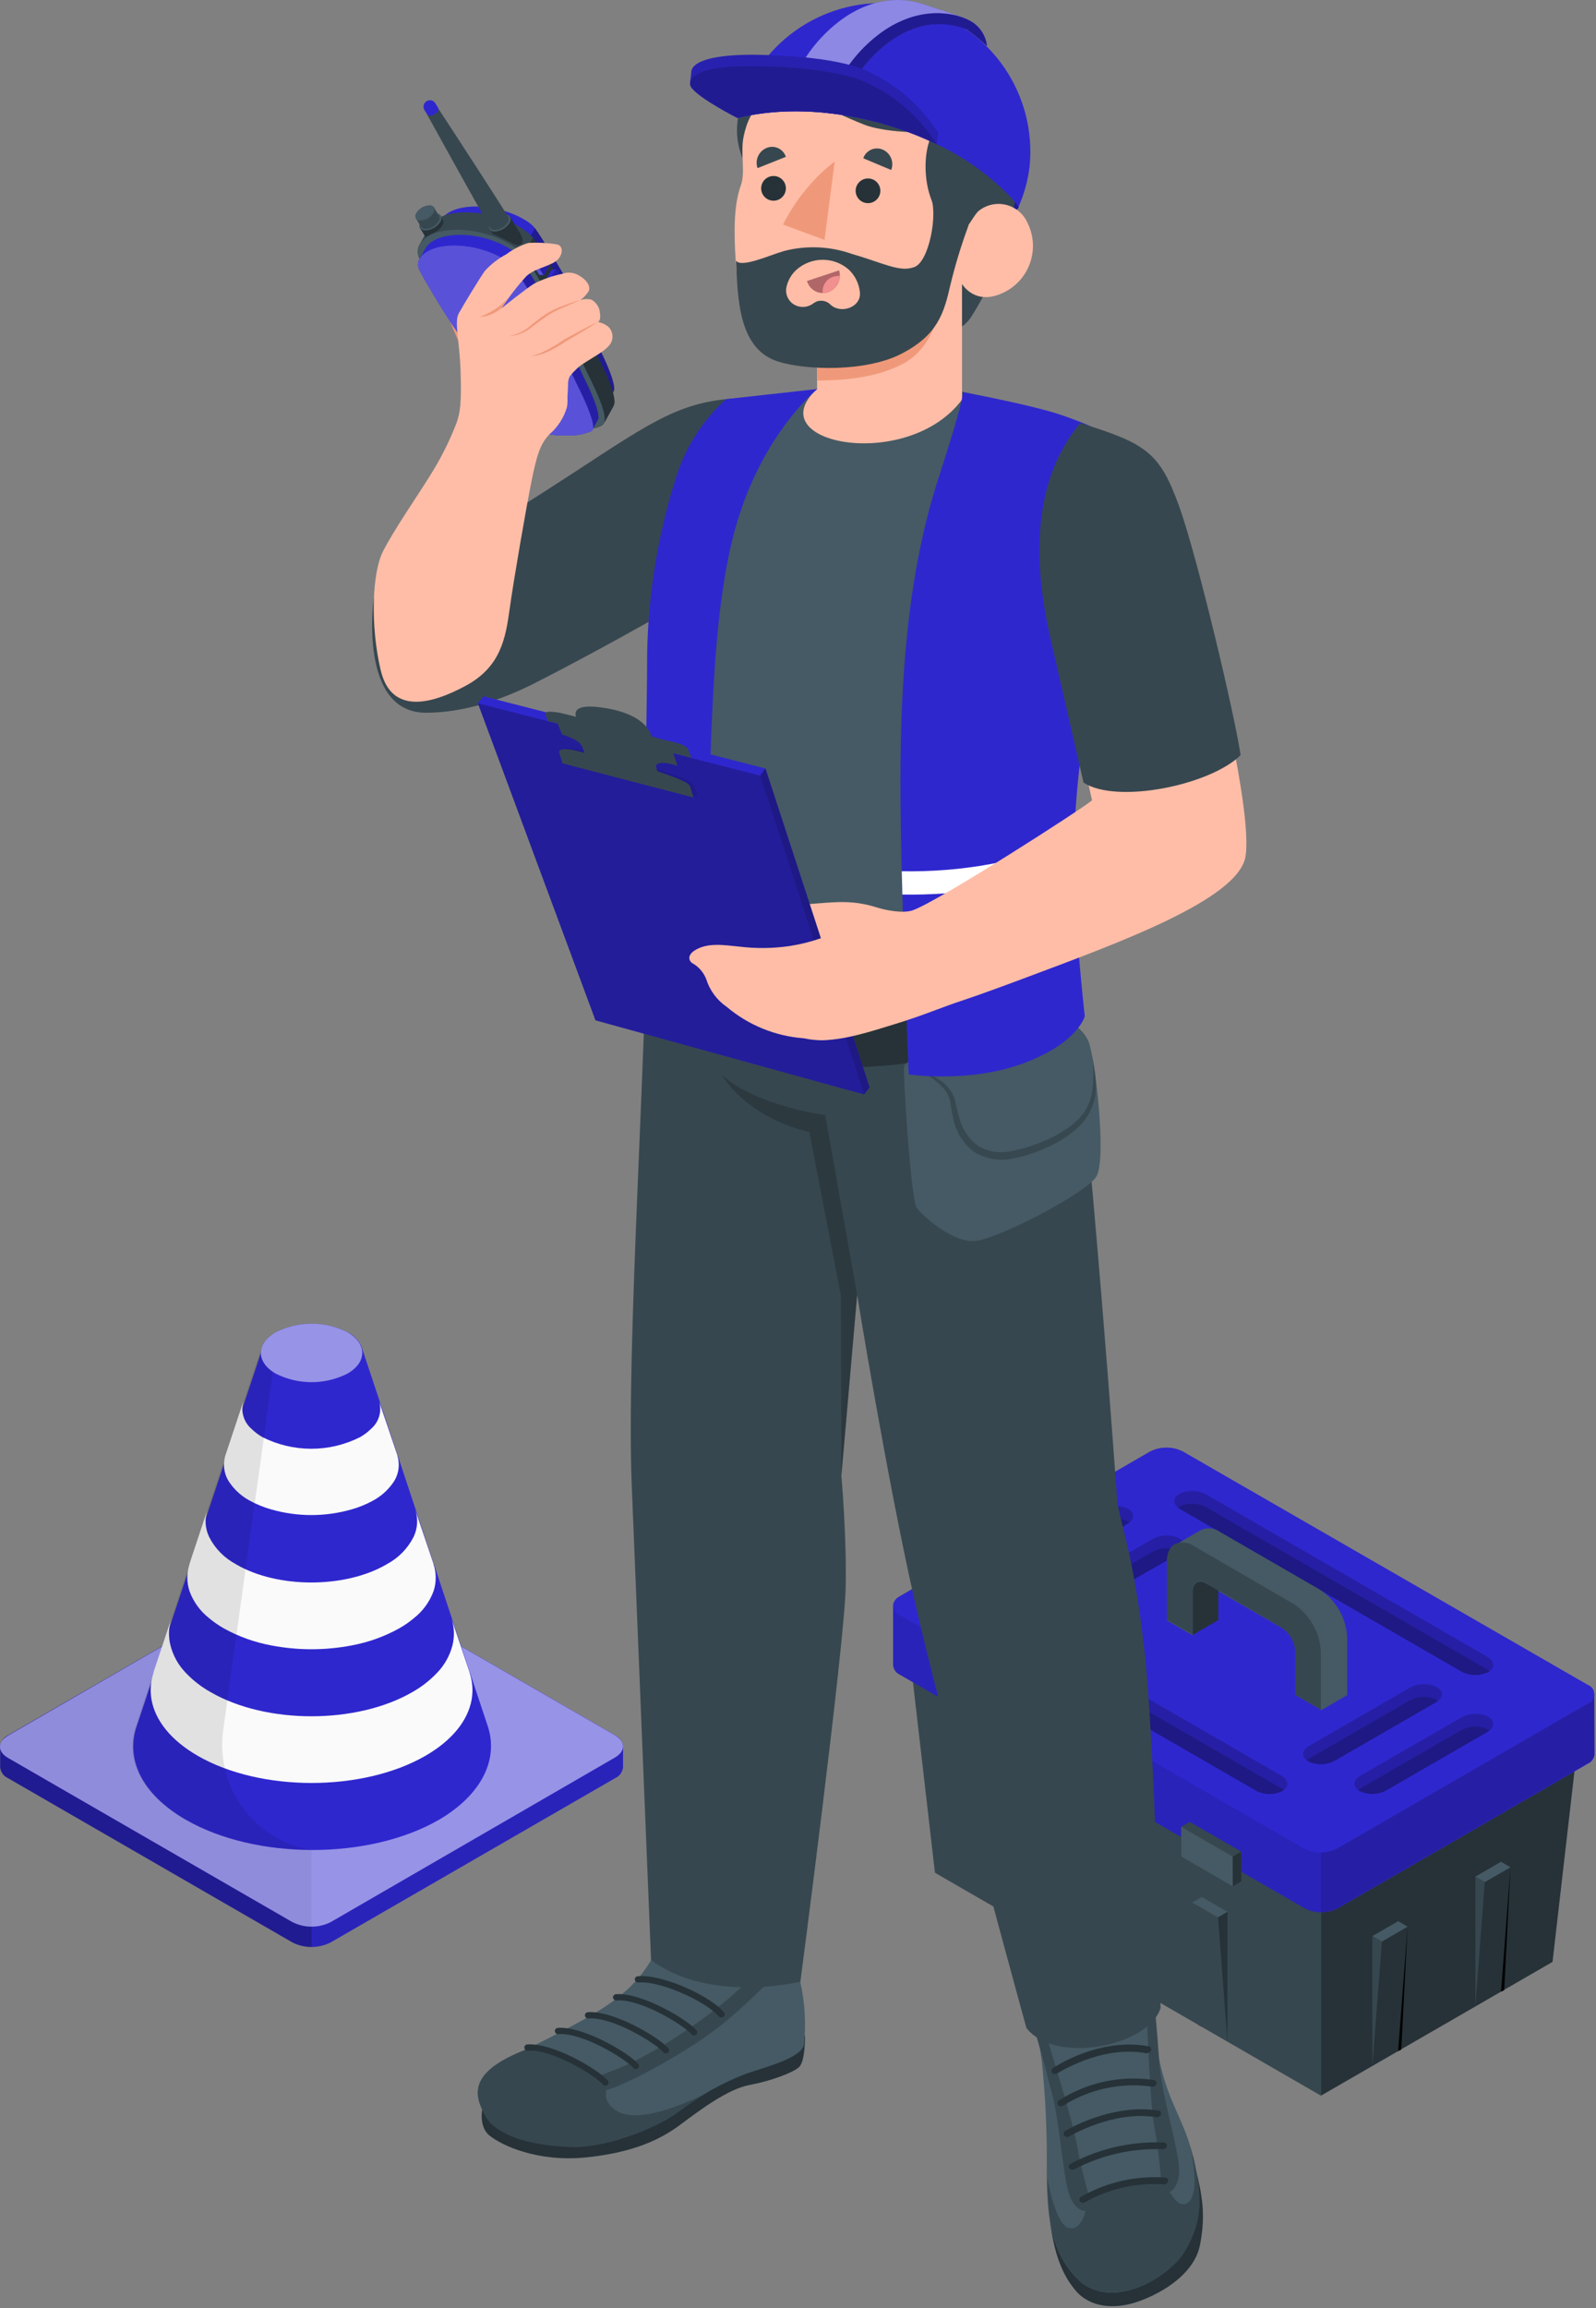 <svg width="193" height="279" viewBox="0 0 193 279" fill="none" xmlns="http://www.w3.org/2000/svg">
<rect x="0" y="0" width="193" height="279" fill="#808080" stroke="none"/>
<path d="M159.737 253.334V228.186L190.846 210.224L187.743 237.163L159.737 253.334Z" fill="#263238"/>
<path d="M159.737 253.334L113.061 226.386L109.949 199.446L159.737 228.186V253.334Z" fill="#37474F"/>
<path d="M192.787 204.831C192.765 204.583 192.677 204.347 192.533 204.145C192.388 203.944 192.192 203.785 191.965 203.685L143.051 175.479C142.435 175.164 141.754 175 141.062 175C140.371 175 139.69 175.164 139.074 175.479L108.83 192.96C108.603 193.062 108.406 193.223 108.26 193.426C108.114 193.628 108.024 193.866 108 194.114C108 194.525 108 200.888 108 201.299C108.023 201.548 108.112 201.787 108.258 201.989C108.404 202.192 108.601 202.352 108.83 202.453L157.779 230.695C158.395 231.009 159.077 231.173 159.768 231.173C160.459 231.173 161.141 231.009 161.756 230.695L192.009 213.213C192.235 213.113 192.431 212.954 192.575 212.752C192.72 212.551 192.808 212.315 192.83 212.068L192.787 204.831Z" fill="#2F27CE"/>
<path opacity="0.2" d="M191.974 203.685L159.737 185.094V231.141C160.429 231.152 161.112 230.986 161.721 230.66L191.974 213.178C192.2 213.078 192.396 212.919 192.54 212.717C192.685 212.516 192.773 212.28 192.795 212.033V204.839C192.775 204.591 192.688 204.352 192.544 204.149C192.399 203.946 192.202 203.786 191.974 203.685Z" fill="black"/>
<path opacity="0.1" d="M159.737 185.094L143.051 175.479C142.435 175.164 141.754 175 141.062 175C140.371 175 139.69 175.164 139.074 175.479L108.83 192.96C108.603 193.062 108.406 193.223 108.26 193.426C108.114 193.628 108.024 193.866 108 194.114C108 194.525 108 200.888 108 201.299C108.023 201.548 108.112 201.787 108.258 201.989C108.404 202.192 108.601 202.352 108.83 202.453L157.779 230.695C158.392 231.021 159.078 231.187 159.772 231.176L159.737 185.094Z" fill="black"/>
<path d="M161.722 223.44L191.974 205.958C192.213 205.876 192.421 205.721 192.569 205.515C192.716 205.309 192.795 205.062 192.795 204.809C192.795 204.555 192.716 204.308 192.569 204.102C192.421 203.896 192.213 203.741 191.974 203.659L143.051 175.479C142.435 175.164 141.754 175 141.062 175C140.371 175 139.69 175.164 139.074 175.479L108.83 192.96C107.729 193.598 107.729 194.63 108.83 195.259L157.779 223.501C158.395 223.8 159.073 223.951 159.758 223.94C160.443 223.93 161.115 223.758 161.722 223.44Z" fill="#2F27CE"/>
<path opacity="0.2" d="M117.728 194.953C116.854 195.443 116.915 196.273 117.833 196.806L151.853 216.447C152.346 216.711 152.895 216.854 153.454 216.864C154.013 216.875 154.567 216.753 155.069 216.508C155.944 216.01 155.882 215.18 154.965 214.655L120.945 195.006C120.45 194.746 119.902 194.605 119.343 194.596C118.784 194.587 118.231 194.709 117.728 194.953Z" fill="black"/>
<path opacity="0.2" d="M151.853 216.447C152.346 216.711 152.895 216.854 153.454 216.864C154.013 216.875 154.567 216.753 155.07 216.508C155.129 216.473 155.184 216.432 155.236 216.386C155.152 216.316 155.061 216.254 154.965 216.202L120.945 196.562C120.452 196.298 119.903 196.155 119.344 196.145C118.785 196.134 118.231 196.256 117.729 196.5L117.562 196.614C117.646 196.687 117.737 196.752 117.833 196.806L151.853 216.447Z" fill="black"/>
<path opacity="0.2" d="M142.623 180.575C141.748 181.073 141.801 181.903 142.719 182.436L176.747 202.077C177.24 202.337 177.787 202.477 178.344 202.488C178.901 202.498 179.452 202.379 179.955 202.138C180.829 201.64 180.768 200.81 179.859 200.276L145.831 180.636C145.338 180.376 144.791 180.236 144.234 180.225C143.677 180.214 143.125 180.334 142.623 180.575Z" fill="black"/>
<path opacity="0.2" d="M176.747 202.077C177.24 202.337 177.787 202.477 178.344 202.488C178.901 202.498 179.452 202.379 179.955 202.138L180.121 202.016C180.039 201.945 179.951 201.881 179.859 201.824L145.83 182.183C145.338 181.923 144.791 181.783 144.234 181.772C143.677 181.762 143.125 181.881 142.623 182.122L142.448 182.244L142.719 182.436L176.747 202.077Z" fill="black"/>
<path opacity="0.2" d="M173.74 203.939C174.614 204.428 174.553 205.259 173.635 205.792L161.398 212.855C160.907 213.12 160.36 213.264 159.802 213.275C159.244 213.286 158.691 213.162 158.19 212.916C157.316 212.418 157.377 211.587 158.286 211.054L170.524 203.991C171.018 203.731 171.567 203.591 172.126 203.582C172.684 203.573 173.238 203.695 173.74 203.939Z" fill="black"/>
<path opacity="0.2" d="M161.39 212.855C160.899 213.12 160.351 213.264 159.793 213.275C159.235 213.286 158.682 213.162 158.182 212.916C158.12 212.88 158.062 212.839 158.007 212.793C158.094 212.727 158.184 212.666 158.278 212.61L170.515 205.539C171.01 205.278 171.558 205.138 172.117 205.129C172.676 205.12 173.229 205.242 173.732 205.486L173.898 205.6C173.814 205.673 173.723 205.737 173.627 205.792L161.39 212.855Z" fill="black"/>
<path opacity="0.2" d="M179.955 207.523C180.829 208.021 180.768 208.851 179.859 209.376L167.622 216.447C167.129 216.707 166.581 216.847 166.024 216.857C165.467 216.866 164.915 216.743 164.414 216.5C163.54 216.01 163.601 215.18 164.519 214.647L176.756 207.584C177.247 207.324 177.793 207.183 178.348 207.172C178.904 207.162 179.454 207.282 179.955 207.523Z" fill="black"/>
<path opacity="0.2" d="M167.604 216.447C167.111 216.707 166.564 216.848 166.006 216.857C165.449 216.866 164.897 216.743 164.396 216.5C164.338 216.466 164.282 216.428 164.23 216.386C164.314 216.313 164.404 216.249 164.501 216.194L176.738 209.131C177.231 208.872 177.778 208.731 178.335 208.72C178.892 208.71 179.444 208.829 179.946 209.07L180.121 209.192C180.034 209.258 179.944 209.32 179.85 209.376L167.604 216.447Z" fill="black"/>
<path opacity="0.2" d="M136.408 182.375C137.282 182.873 137.221 183.704 136.303 184.237L124.066 191.3C123.571 191.559 123.023 191.7 122.465 191.71C121.906 191.721 121.353 191.601 120.849 191.361C119.975 190.863 120.036 190.032 120.954 189.499L133.191 182.436C133.686 182.177 134.234 182.036 134.792 182.026C135.351 182.015 135.904 182.135 136.408 182.375Z" fill="black"/>
<path opacity="0.2" d="M124.057 191.3C123.563 191.559 123.014 191.7 122.456 191.71C121.898 191.721 121.344 191.601 120.84 191.361L120.674 191.238C120.758 191.165 120.849 191.101 120.945 191.046L133.183 183.983C133.677 183.724 134.225 183.583 134.784 183.573C135.342 183.562 135.895 183.682 136.399 183.922L136.565 184.045L136.294 184.237L124.057 191.3Z" fill="black"/>
<path opacity="0.2" d="M142.623 185.968C143.497 186.466 143.436 187.296 142.518 187.821L130.28 194.883C129.787 195.147 129.239 195.29 128.68 195.3C128.12 195.311 127.567 195.189 127.064 194.945C126.19 194.446 126.251 193.616 127.169 193.091L139.406 186.029C139.899 185.765 140.448 185.622 141.007 185.612C141.566 185.601 142.12 185.723 142.623 185.968Z" fill="black"/>
<path opacity="0.2" d="M130.272 194.883C129.779 195.147 129.23 195.29 128.671 195.301C128.112 195.311 127.558 195.189 127.055 194.945L126.889 194.831C126.973 194.758 127.064 194.693 127.16 194.639L139.397 187.576C139.891 187.312 140.439 187.17 140.998 187.159C141.557 187.148 142.111 187.27 142.614 187.515C142.673 187.551 142.729 187.592 142.78 187.637C142.696 187.707 142.605 187.769 142.509 187.821L130.272 194.883Z" fill="black"/>
<path d="M159.571 192.139L147.535 185.19C147.203 184.945 146.81 184.795 146.399 184.755C145.989 184.715 145.575 184.787 145.201 184.962L142.203 186.711C142.168 186.723 142.136 186.741 142.107 186.763C142.029 186.801 141.956 186.848 141.888 186.903C141.818 186.957 141.754 187.019 141.696 187.087C141.632 187.152 141.576 187.226 141.53 187.305C141.478 187.384 141.434 187.462 141.381 187.559L141.277 187.829C141.237 187.943 141.208 188.06 141.189 188.179C141.162 188.282 141.144 188.387 141.137 188.494C141.137 188.625 141.137 188.765 141.137 188.905V195.897L144.248 197.698V192.453C144.248 191.396 144.991 190.967 145.909 191.492L147.36 192.366L155.035 196.798C155.518 197.113 155.919 197.538 156.208 198.038C156.496 198.537 156.663 199.097 156.695 199.673V204.918L159.799 206.719L162.91 204.918V197.969C162.86 196.801 162.531 195.662 161.95 194.648C161.369 193.634 160.553 192.773 159.571 192.139Z" fill="#455A64"/>
<path d="M147.334 192.252V195.836L144.231 197.637V192.392C144.231 191.335 144.974 190.906 145.892 191.431L147.334 192.252Z" fill="#263238"/>
<path d="M159.728 199.673V206.666L156.625 204.865V199.621C156.593 199.045 156.426 198.485 156.138 197.985C155.849 197.485 155.448 197.061 154.965 196.745L147.334 192.261L145.883 191.387C144.965 190.863 144.222 191.291 144.222 192.348V197.593L141.11 195.801V188.808C141.11 188.669 141.11 188.529 141.11 188.398C141.118 188.291 141.135 188.186 141.163 188.083C141.182 187.964 141.211 187.847 141.25 187.733L141.355 187.462C141.408 187.366 141.451 187.288 141.504 187.209C141.55 187.129 141.606 187.056 141.67 186.99C141.727 186.923 141.792 186.861 141.862 186.807C141.929 186.752 142.003 186.705 142.081 186.667C142.11 186.644 142.142 186.627 142.177 186.614C142.542 186.477 142.936 186.431 143.323 186.481C143.71 186.531 144.079 186.676 144.397 186.903L156.433 193.896C157.398 194.532 158.199 195.387 158.772 196.39C159.344 197.394 159.672 198.519 159.728 199.673Z" fill="#37474F"/>
<path d="M144.179 229.978L145.332 229.314L148.436 231.114L147.29 231.779L144.179 229.978Z" fill="#455A64"/>
<path d="M147.291 231.779L148.436 246.813V231.114L147.291 231.779Z" fill="#263238"/>
<path d="M144.179 229.978L145.324 245.021L144.948 244.838L144.179 229.978Z" fill="#37474F"/>
<path d="M170.218 232.906L169.073 232.242L165.961 234.043L167.106 234.707L170.218 232.906Z" fill="#455A64"/>
<path d="M170.218 232.906L169.073 247.949L169.449 247.766L170.218 232.906Z" fill="black"/>
<path d="M182.665 225.721L181.511 225.057L178.408 226.858L179.553 227.522L182.665 225.721Z" fill="#455A64"/>
<path d="M165.961 249.741L167.106 234.707L165.961 234.043V249.741Z" fill="#37474F"/>
<path d="M178.408 226.858V242.556L179.553 227.522L178.408 226.858Z" fill="#37474F"/>
<path d="M182.665 225.721L181.52 240.764L181.895 240.581L182.665 225.721Z" fill="black"/>
<path d="M122.396 217.409L123.55 216.744L126.662 218.536L125.508 219.201L122.396 217.409Z" fill="#455A64"/>
<path d="M125.508 219.201L126.662 234.235V218.536L125.508 219.201Z" fill="#263238"/>
<path d="M122.396 217.409L123.55 232.443L123.166 232.268L122.396 217.409Z" fill="#37474F"/>
<path d="M150.114 227.426L150.105 223.833L143.881 220.241L142.841 220.835L142.859 224.428L149.074 228.029L150.114 227.426Z" fill="#37474F"/>
<path d="M142.841 220.835L142.85 224.428L149.074 228.029L149.065 224.428L142.841 220.835Z" fill="#455A64"/>
<path d="M149.065 224.428L150.105 223.833L150.114 227.426L149.074 228.029L149.065 224.428Z" fill="#263238"/>
<path d="M128.165 214.769L128.156 211.176L121.933 207.584L120.893 208.178L120.901 211.771L127.125 215.363L128.165 214.769Z" fill="#37474F"/>
<path d="M120.893 208.178L120.901 211.771L127.125 215.363L127.116 211.771L120.893 208.178Z" fill="#455A64"/>
<path d="M127.116 211.771L128.156 211.176L128.165 214.769L127.125 215.363L127.116 211.771Z" fill="#263238"/>
<path d="M74.389 209.773L39.985 189.905C39.268 189.543 38.477 189.354 37.673 189.354C36.87 189.354 36.078 189.543 35.361 189.905L0.966 209.773C0.704 209.892 0.479 210.079 0.313 210.314C0.148 210.549 0.047 210.824 0.022 211.11V213.619C0.046 213.905 0.146 214.179 0.312 214.412C0.478 214.646 0.704 214.831 0.966 214.947L35.361 234.807C36.078 235.169 36.87 235.357 37.673 235.357C38.477 235.357 39.268 235.169 39.985 234.807L74.389 214.947C74.653 214.831 74.88 214.647 75.047 214.413C75.215 214.18 75.317 213.905 75.342 213.619V211.11C75.316 210.823 75.213 210.548 75.046 210.313C74.879 210.078 74.652 209.892 74.389 209.773Z" fill="#2F27CE"/>
<path opacity="0.1" d="M75.342 211.11V213.619C75.317 213.905 75.215 214.18 75.047 214.413C74.88 214.647 74.653 214.831 74.389 214.947L39.985 234.807C39.275 235.183 38.481 235.373 37.678 235.357V189.354C38.481 189.339 39.275 189.528 39.985 189.905L74.389 209.773C74.652 209.892 74.879 210.078 75.046 210.313C75.213 210.548 75.316 210.823 75.342 211.11Z" fill="black"/>
<path opacity="0.3" d="M37.678 189.354V235.357C36.871 235.373 36.075 235.183 35.361 234.807L0.966 214.947C0.704 214.831 0.478 214.646 0.312 214.412C0.146 214.179 0.046 213.905 0.022 213.619V211.11C0.047 210.824 0.148 210.549 0.313 210.314C0.479 210.079 0.704 209.892 0.966 209.773L35.361 189.905C36.075 189.528 36.871 189.339 37.678 189.354Z" fill="black"/>
<path d="M35.361 232.351L0.957 212.491C-0.319 211.748 -0.319 210.56 0.957 209.817L35.361 189.914C36.077 189.552 36.867 189.363 37.669 189.363C38.471 189.363 39.261 189.552 39.977 189.914L74.381 209.773C75.657 210.516 75.657 211.705 74.381 212.448L39.994 232.351C39.276 232.714 38.482 232.903 37.678 232.903C36.873 232.903 36.079 232.714 35.361 232.351Z" fill="#2F27CE"/>
<path opacity="0.5" d="M35.361 232.351L0.957 212.491C-0.319 211.748 -0.319 210.56 0.957 209.817L35.361 189.914C36.077 189.552 36.867 189.363 37.669 189.363C38.471 189.363 39.261 189.552 39.977 189.914L74.381 209.773C75.657 210.516 75.657 211.705 74.381 212.448L39.994 232.351C39.276 232.714 38.482 232.903 37.678 232.903C36.873 232.903 36.079 232.714 35.361 232.351Z" fill="white"/>
<path opacity="0.05" d="M37.678 189.363C36.874 189.347 36.08 189.536 35.37 189.913L0.966 209.773C-0.31 210.516 -0.31 211.705 0.966 212.448L35.361 232.351C36.071 232.728 36.865 232.917 37.669 232.901L37.678 189.363Z" fill="black"/>
<path d="M58.962 208.602L43.744 162.878V162.834C43.417 162.074 42.832 161.455 42.092 161.086C40.748 160.407 39.263 160.053 37.757 160.053C36.25 160.053 34.765 160.407 33.421 161.086C32.681 161.455 32.096 162.074 31.769 162.834V162.878L16.551 208.602C15.144 212.579 17.11 216.879 22.451 219.965C30.921 224.86 44.644 224.86 53.114 219.965C58.35 216.879 60.317 212.579 58.962 208.602Z" fill="#2F27CE"/>
<path d="M48.062 175.998V175.946L45.85 169.416C46.022 169.996 46.024 170.612 45.856 171.193C45.689 171.773 45.36 172.294 44.906 172.694C44.502 173.095 44.046 173.442 43.552 173.725C41.719 174.65 39.695 175.132 37.643 175.132C35.59 175.132 33.566 174.65 31.734 173.725C31.239 173.442 30.784 173.095 30.379 172.694C29.926 172.292 29.597 171.77 29.43 171.188C29.262 170.606 29.264 169.988 29.435 169.407L27.267 175.928C27.092 176.473 27.044 177.052 27.127 177.619C27.211 178.185 27.423 178.725 27.748 179.197C28.371 180.112 29.204 180.865 30.178 181.391C31.008 181.849 31.888 182.21 32.8 182.466C35.971 183.375 39.332 183.375 42.503 182.466C43.415 182.21 44.295 181.849 45.125 181.391C46.1 180.864 46.936 180.111 47.564 179.197C47.881 178.735 48.091 178.208 48.177 177.654C48.263 177.101 48.224 176.534 48.062 175.998Z" fill="#FAFAFA"/>
<path d="M56.785 202.194V202.151L54.591 195.639C54.941 196.695 54.984 197.829 54.714 198.908C54.391 200.142 53.759 201.273 52.878 202.194C51.994 203.129 50.974 203.924 49.854 204.555C43.114 208.444 32.206 208.444 25.475 204.555C24.35 203.927 23.327 203.131 22.442 202.194C21.56 201.275 20.931 200.143 20.615 198.908C20.342 197.832 20.381 196.701 20.729 195.648L18.57 202.142V202.203C18.215 203.255 18.131 204.379 18.325 205.472C18.771 207.955 20.633 210.358 23.919 212.255C31.515 216.626 43.84 216.626 51.436 212.255C54.722 210.358 56.584 207.955 57.03 205.472C57.224 204.376 57.14 203.249 56.785 202.194Z" fill="#FAFAFA"/>
<path d="M52.424 189.092V189.048L50.221 182.527C50.578 183.603 50.502 184.775 50.011 185.797C49.302 187.195 48.179 188.339 46.794 189.074L46.698 189.136C41.699 192.02 33.587 192.02 28.605 189.136L28.509 189.074C27.124 188.339 26.001 187.195 25.292 185.797C24.801 184.775 24.726 183.603 25.082 182.527L22.923 189.031V189.074C22.56 190.14 22.56 191.296 22.923 192.361C23.396 193.648 24.22 194.778 25.301 195.621C25.847 196.076 26.432 196.483 27.049 196.836C28.847 197.834 30.795 198.534 32.818 198.908C36.023 199.52 39.315 199.52 42.52 198.908C44.543 198.534 46.491 197.834 48.289 196.836C48.907 196.485 49.493 196.078 50.037 195.621C51.121 194.778 51.947 193.649 52.424 192.361C52.778 191.3 52.778 190.153 52.424 189.092Z" fill="#FAFAFA"/>
<path opacity="0.1" d="M37.678 160.002C36.156 159.969 34.651 160.327 33.307 161.042C32.567 161.411 31.982 162.031 31.655 162.791V162.834L16.437 208.558C15.03 212.535 16.997 216.835 22.337 219.921C26.577 222.368 32.118 223.592 37.669 223.592H37.538C34.233 223.019 31.282 221.178 29.314 218.461C27.347 215.744 26.518 212.366 27.005 209.047L33.333 163.525L37.678 160.002Z" fill="black"/>
<path d="M33.342 166.051C30.947 164.67 30.947 162.423 33.342 161.042C34.687 160.363 36.172 160.009 37.678 160.009C39.184 160.009 40.669 160.363 42.013 161.042C44.408 162.423 44.408 164.67 42.013 166.051C40.669 166.73 39.184 167.084 37.678 167.084C36.172 167.084 34.687 166.73 33.342 166.051Z" fill="#2F27CE"/>
<path opacity="0.5" d="M33.342 166.051C30.947 164.67 30.947 162.423 33.342 161.042C34.687 160.363 36.172 160.009 37.678 160.009C39.184 160.009 40.669 160.363 42.013 161.042C44.408 162.423 44.408 164.67 42.013 166.051C40.669 166.73 39.184 167.084 37.678 167.084C36.172 167.084 34.687 166.73 33.342 166.051Z" fill="white"/>
<path d="M95.217 234.055L96.641 220.892L81.397 221.888C81.397 221.888 81.633 229.029 81.843 233.076C81.974 235.463 78.714 239.903 78.714 239.903C78.714 239.903 85.873 243.697 89.71 242.368C93.547 241.039 95.575 236.328 95.523 235.297C95.47 234.265 95.217 234.055 95.217 234.055Z" fill="#FFBDA7"/>
<path d="M58.505 254.623C58.26 254.623 57.858 257.061 59.152 258.119C60.638 259.352 65.034 261.397 70.891 260.794C76.747 260.191 79.946 258.574 82.315 256.808C84.684 255.042 88.005 252.534 90.663 252.035C93.127 251.581 95.811 250.593 96.606 249.903C97.402 249.212 97.349 246.083 97.349 246.083L58.505 254.623Z" fill="#263238"/>
<path d="M95.217 234.029C95.425 234.04 95.624 234.12 95.782 234.256C95.94 234.392 96.049 234.577 96.091 234.781C96.257 235.655 96.405 238.146 96.772 239.571C97.334 242.062 97.487 244.627 97.227 247.167C96.877 248.766 92.857 249.789 90.278 250.663C87.271 251.81 84.449 253.395 81.904 255.366C79.116 257.411 73.303 259.5 69.492 259.404C64.982 259.299 59.93 257.866 58.793 255.908C57.395 253.495 56.39 250.663 63.164 247.936C64.431 247.42 68.924 245.06 70.454 244.204C74.588 241.887 77.508 239.746 79.466 235.55C79.635 235.025 79.981 234.574 80.445 234.274C80.862 234.122 81.313 234.092 81.747 234.187C82.866 234.353 87.297 234.991 88.303 235.454C89.308 235.917 90.462 236.328 90.427 237.412C90.392 237.782 90.301 238.145 90.156 238.487C90.068 238.706 90.007 238.994 90.208 239.125C90.409 239.256 90.654 239.125 90.837 238.976C91.503 238.37 92.117 237.709 92.673 237.001C92.989 236.631 93.35 236.302 93.748 236.022C94.144 235.822 94.53 235.6 94.902 235.358C95.295 234.999 95.217 234.527 95.217 234.029Z" fill="#455A64"/>
<path d="M81.922 255.374C83.108 254.493 84.339 253.673 85.61 252.918C85.61 252.918 77.674 257.21 74.527 255.147C72.499 253.819 73.504 252.263 73.557 251.764C73.609 251.266 66.45 247.595 64.466 247.342C63.907 247.621 63.435 247.84 63.146 247.953C56.407 250.707 57.412 253.513 58.776 255.925C59.912 257.883 63.566 259.421 69.396 259.553C73.242 259.605 79.133 257.42 81.922 255.374Z" fill="#37474F"/>
<path d="M74.133 250.296C69.947 251.764 71.712 252.516 72.875 252.691C74.037 252.866 81.091 249.195 85.418 246.144C89.919 242.962 92.787 239.449 94.465 238.277C95.085 237.849 95.758 237.307 96.353 236.809C96.257 235.935 96.187 235.183 96.108 234.781C96.066 234.577 95.957 234.392 95.799 234.256C95.641 234.12 95.442 234.04 95.234 234.029C95.234 234.527 95.295 234.999 94.884 235.367C94.512 235.608 94.127 235.83 93.731 236.031C93.332 236.31 92.971 236.639 92.655 237.01C92.099 237.718 91.485 238.378 90.82 238.985C87.114 243.181 78.312 248.836 74.133 250.296Z" fill="#37474F"/>
<path d="M73.181 252.132C73.275 252.132 73.368 252.101 73.443 252.044C73.484 252.015 73.519 251.977 73.545 251.934C73.571 251.89 73.588 251.842 73.594 251.791C73.599 251.741 73.594 251.69 73.579 251.642C73.564 251.593 73.538 251.549 73.504 251.511C72.35 250.165 66.844 246.913 63.776 247.14C63.724 247.141 63.673 247.153 63.626 247.175C63.579 247.196 63.537 247.227 63.502 247.266C63.468 247.304 63.442 247.35 63.426 247.399C63.409 247.448 63.404 247.5 63.408 247.551C63.422 247.657 63.476 247.752 63.559 247.818C63.643 247.883 63.749 247.913 63.854 247.901C66.712 247.665 71.948 250.882 72.857 251.948C72.894 252.001 72.942 252.046 72.998 252.078C73.054 252.109 73.116 252.128 73.181 252.132Z" fill="#263238"/>
<path d="M76.861 250.13C76.956 250.133 77.049 250.102 77.123 250.042C77.165 250.014 77.201 249.977 77.228 249.934C77.255 249.891 77.272 249.842 77.278 249.792C77.285 249.741 77.281 249.69 77.266 249.641C77.251 249.593 77.227 249.548 77.193 249.509C76.039 248.163 70.532 244.912 67.465 245.139C67.413 245.14 67.362 245.151 67.315 245.173C67.268 245.195 67.226 245.226 67.191 245.264C67.157 245.303 67.131 245.348 67.115 245.397C67.098 245.446 67.093 245.498 67.097 245.55C67.111 245.655 67.165 245.751 67.248 245.816C67.332 245.882 67.438 245.912 67.543 245.899C70.401 245.663 75.637 248.88 76.546 249.946C76.583 249.997 76.63 250.04 76.684 250.072C76.738 250.103 76.799 250.123 76.861 250.13Z" fill="#263238"/>
<path d="M80.497 248.233C80.592 248.235 80.685 248.204 80.759 248.146C80.802 248.117 80.837 248.08 80.864 248.037C80.891 247.994 80.908 247.945 80.915 247.895C80.921 247.844 80.917 247.793 80.902 247.744C80.888 247.696 80.863 247.651 80.829 247.612C79.675 246.266 74.169 243.015 71.101 243.242C71.049 243.243 70.998 243.255 70.951 243.276C70.904 243.298 70.862 243.329 70.828 243.367C70.793 243.406 70.767 243.451 70.751 243.5C70.735 243.549 70.729 243.601 70.734 243.653C70.747 243.758 70.801 243.854 70.884 243.92C70.968 243.985 71.074 244.015 71.179 244.002C74.038 243.766 79.273 246.983 80.183 248.05C80.218 248.102 80.264 248.145 80.319 248.177C80.373 248.209 80.434 248.228 80.497 248.233Z" fill="#263238"/>
<path d="M83.897 246.057C83.992 246.057 84.084 246.027 84.159 245.969C84.201 245.94 84.235 245.903 84.261 245.859C84.287 245.816 84.304 245.768 84.311 245.718C84.317 245.668 84.313 245.617 84.299 245.568C84.285 245.52 84.262 245.475 84.229 245.436C83.076 244.09 77.551 240.838 74.501 241.066C74.449 241.068 74.398 241.08 74.352 241.102C74.305 241.124 74.263 241.155 74.228 241.193C74.193 241.231 74.166 241.276 74.148 241.324C74.13 241.373 74.123 241.425 74.125 241.476C74.14 241.581 74.195 241.675 74.278 241.74C74.361 241.805 74.466 241.836 74.571 241.826C77.438 241.59 82.665 244.807 83.583 245.873C83.617 245.926 83.663 245.971 83.718 246.003C83.773 246.034 83.834 246.053 83.897 246.057Z" fill="#263238"/>
<path d="M87.228 243.88C87.318 243.881 87.407 243.853 87.481 243.802C87.524 243.774 87.561 243.737 87.588 243.694C87.616 243.652 87.634 243.603 87.641 243.553C87.649 243.502 87.645 243.451 87.631 243.402C87.617 243.353 87.593 243.307 87.56 243.268C85.978 241.354 80.2 238.618 77.132 238.898C77.08 238.899 77.029 238.91 76.982 238.932C76.935 238.954 76.893 238.985 76.859 239.023C76.824 239.062 76.798 239.107 76.782 239.156C76.766 239.205 76.76 239.257 76.765 239.309C76.771 239.361 76.788 239.411 76.814 239.456C76.84 239.501 76.875 239.541 76.916 239.573C76.958 239.604 77.005 239.628 77.056 239.641C77.106 239.654 77.159 239.657 77.211 239.65C79.964 239.422 85.506 242.053 86.904 243.74C86.989 243.828 87.106 243.878 87.228 243.88Z" fill="#263238"/>
<path d="M125.373 241.232L121.876 228.767L137.392 226.39L138.082 238.461C138.082 238.461 139.734 242.77 138.79 244.361C137.846 245.952 127.523 247.744 126.553 246.704C125.583 245.663 125.373 241.232 125.373 241.232Z" fill="#FFBDA7"/>
<path d="M126.963 268.433C127.47 272.297 128.327 274.797 130.049 276.868C131.771 278.94 134.786 279.255 137.758 278.179C140.73 277.104 144.471 274.797 145.127 271.318C145.783 267.839 145.45 265.549 144.541 262.026L126.963 268.433Z" fill="#263238"/>
<path d="M138.099 238.461C139.349 238.382 139.104 243.705 140.153 248.836C141.272 254.352 143.335 256.415 144.314 260.925C145.433 266.082 145.267 268.477 143.361 271.947C141.456 275.417 134.227 279.534 130.25 275.444C127.025 272.131 126.64 268.023 126.579 262.734C126.645 258.255 126.452 253.775 126.002 249.317C125.512 245.41 124.306 241.94 125.355 241.354C125.477 241.922 125.609 242.648 125.731 243.207C125.853 243.767 126.089 245.751 126.78 245.672C126.806 245.175 126.78 244.677 126.701 244.186C126.65 243.961 126.647 243.728 126.692 243.503C126.737 243.277 126.83 243.063 126.963 242.875C127.552 242.399 128.23 242.046 128.956 241.835C130.163 241.459 132.322 240.961 133.554 240.716C134.175 240.585 134.795 240.471 135.416 240.393C135.941 240.318 136.473 240.318 136.998 240.393C137.141 240.412 137.278 240.461 137.401 240.538C137.523 240.615 137.627 240.718 137.706 240.838C137.775 241.029 137.811 241.23 137.811 241.433C137.83 241.794 137.904 242.151 138.029 242.49C138.082 242.639 138.222 242.814 138.396 242.753C138.46 242.721 138.511 242.67 138.544 242.607C138.577 242.544 138.589 242.473 138.58 242.403C138.58 241.774 138.423 241.319 138.344 240.585C138.3 240.253 138.213 239.789 138.187 239.449C138.16 239.108 138.152 238.793 138.099 238.461Z" fill="#455A64"/>
<path d="M143.938 259.465C144.104 260.208 145.162 265.138 143.659 266.257C142.155 267.376 140.853 263.635 140.853 263.635C140.853 263.635 136.823 263.11 131.238 266.1C131.587 266.877 130.871 269.683 129.254 269.334C127.637 268.984 126.631 263.294 126.631 263.215C126.71 268.285 127.165 272.253 130.294 275.452C134.253 279.508 141.491 275.382 143.405 271.956C145.319 268.53 145.477 266.091 144.358 260.934C144.166 260.409 144.078 259.928 143.938 259.465Z" fill="#37474F"/>
<path d="M140.425 264.037C140.565 265.933 142.662 265.007 142.592 262.288C142.523 259.57 140.433 253.443 140.154 248.819C139.699 242.473 139.35 238.33 138.1 238.443C138.104 238.507 138.104 238.572 138.1 238.636L138.432 241.258C138.493 241.642 138.554 241.983 138.58 242.385C138.851 246.266 139.009 253.801 139.621 257.297C140.026 259.525 140.294 261.776 140.425 264.037Z" fill="#37474F"/>
<path d="M131.859 265.96C131.19 263.822 130.656 261.644 130.259 259.439C129.604 255.943 127.41 249.064 126.317 245.349C126.039 244.673 125.848 243.965 125.749 243.242C125.635 242.718 125.513 242.062 125.399 241.494V241.38C124.639 241.817 124.945 244.815 125.399 246.371C125.854 247.927 126.343 249.579 126.876 251.808C128.231 256.179 128.441 262.795 129.306 265.322C130.172 267.848 132.392 267.769 131.859 265.96Z" fill="#37474F"/>
<path d="M131.054 266.274C131.11 266.258 131.163 266.235 131.212 266.204C134.107 264.583 137.41 263.834 140.722 264.045C140.841 264.056 140.96 264.026 141.058 263.959C141.157 263.892 141.23 263.793 141.264 263.678C141.275 263.625 141.275 263.569 141.262 263.516C141.25 263.462 141.226 263.412 141.191 263.37C141.157 263.327 141.113 263.292 141.064 263.269C141.014 263.245 140.96 263.233 140.905 263.233C137.362 262.982 133.824 263.788 130.74 265.549C130.689 265.573 130.645 265.608 130.609 265.651C130.574 265.694 130.548 265.744 130.533 265.797C130.518 265.851 130.515 265.907 130.523 265.963C130.532 266.018 130.552 266.07 130.582 266.117C130.638 266.185 130.712 266.237 130.795 266.264C130.879 266.292 130.969 266.296 131.054 266.274Z" fill="#263238"/>
<path d="M129.787 262.28C129.839 262.272 129.89 262.254 129.936 262.227C133.213 260.507 136.883 259.672 140.582 259.806C140.701 259.818 140.821 259.787 140.919 259.718C141.017 259.648 141.086 259.546 141.115 259.43C141.124 259.376 141.121 259.32 141.106 259.267C141.092 259.215 141.065 259.166 141.029 259.124C140.994 259.082 140.949 259.049 140.899 259.026C140.849 259.004 140.794 258.992 140.739 258.993C136.83 258.836 132.949 259.716 129.49 261.545C129.439 261.57 129.394 261.604 129.358 261.646C129.321 261.688 129.293 261.737 129.276 261.79C129.259 261.843 129.252 261.899 129.258 261.955C129.263 262.011 129.279 262.065 129.306 262.114C129.36 262.187 129.435 262.242 129.521 262.272C129.607 262.302 129.7 262.304 129.787 262.28Z" fill="#263238"/>
<path d="M140.031 255.925C140.117 255.91 140.197 255.871 140.263 255.814C140.329 255.758 140.379 255.684 140.407 255.602C140.421 255.549 140.424 255.494 140.415 255.441C140.406 255.387 140.385 255.336 140.354 255.291C140.324 255.246 140.283 255.208 140.237 255.181C140.19 255.153 140.138 255.135 140.084 255.13C134.411 254.256 129.07 257.446 128.852 257.586C128.8 257.61 128.755 257.645 128.719 257.689C128.682 257.732 128.655 257.783 128.639 257.837C128.624 257.892 128.62 257.949 128.628 258.005C128.636 258.061 128.655 258.115 128.685 258.163C128.765 258.249 128.873 258.304 128.99 258.319C129.107 258.333 129.225 258.306 129.324 258.241C129.367 258.241 134.568 255.086 139.813 255.934C139.885 255.948 139.96 255.945 140.031 255.925Z" fill="#263238"/>
<path d="M139.481 252.236C139.563 252.218 139.639 252.18 139.703 252.125C139.767 252.07 139.817 252 139.848 251.922C139.865 251.869 139.87 251.814 139.863 251.759C139.856 251.704 139.837 251.652 139.806 251.606C139.776 251.559 139.736 251.521 139.689 251.492C139.641 251.464 139.588 251.446 139.533 251.441C135.542 250.846 131.47 251.718 128.074 253.897C128.026 253.926 127.985 253.964 127.953 254.009C127.921 254.054 127.898 254.105 127.887 254.159C127.875 254.213 127.875 254.269 127.886 254.323C127.897 254.378 127.92 254.429 127.951 254.474C128.034 254.558 128.144 254.61 128.261 254.619C128.378 254.629 128.495 254.596 128.589 254.527C131.768 252.527 135.552 251.716 139.271 252.236C139.34 252.254 139.412 252.254 139.481 252.236Z" fill="#263238"/>
<path d="M138.834 248.163C138.915 248.146 138.992 248.11 139.056 248.056C139.12 248.003 139.17 247.934 139.201 247.857C139.22 247.806 139.227 247.75 139.221 247.696C139.216 247.641 139.198 247.588 139.17 247.541C139.141 247.494 139.102 247.454 139.056 247.424C139.01 247.394 138.958 247.375 138.904 247.368C133.047 246.258 127.593 249.798 127.366 249.99C127.316 250.016 127.272 250.052 127.237 250.096C127.202 250.141 127.178 250.192 127.164 250.247C127.151 250.301 127.15 250.358 127.16 250.413C127.171 250.469 127.193 250.521 127.226 250.567C127.307 250.652 127.416 250.705 127.534 250.716C127.651 250.728 127.768 250.696 127.864 250.628C127.916 250.628 133.187 247.175 138.624 248.207C138.696 248.206 138.767 248.191 138.834 248.163Z" fill="#263238"/>
<path d="M128.607 109.506C132.147 139.033 135.102 181.409 135.102 181.409C135.355 183.734 137.042 187.685 138.353 199.144C139.734 211.224 140.346 242.735 140.346 242.735C138.904 247.368 127.602 249.623 124.123 245.156C124.123 245.156 113.721 207.387 110.505 193.061C107.192 178.35 103.652 156.532 103.652 156.532L101.746 178.385C101.746 178.385 102.411 185.884 102.262 191.994C102.087 199.109 96.79 239.553 96.79 239.553C96.79 239.553 85.847 242.246 78.731 236.931C78.731 236.931 76.747 188.183 76.398 179.643C75.716 162.887 78.146 128.439 78.329 106.779L128.607 109.506Z" fill="#37474F"/>
<path opacity="0.2" d="M103.652 156.532L99.797 134.803C99.797 134.803 91.581 133.736 87.315 129.986C87.315 129.986 90.112 135.004 97.874 136.839L101.685 156.62L101.746 178.402L103.652 156.532Z" fill="black"/>
<path d="M89.386 48.137C82.463 48.469 79.116 50.759 69.536 57.035C61.223 62.48 45.184 72.401 45.184 72.401C45.184 72.401 43.313 86.159 51.512 86.159C54.781 86.159 59.265 85.338 64.728 82.549C72.368 78.651 79.299 74.683 79.299 74.683L89.386 48.137Z" fill="#37474F"/>
<path d="M55.953 42.455C55.201 40.707 54.624 39.352 54.038 37.927C53.661 36.827 53.527 35.658 53.645 34.501C53.645 33.093 53.409 31.284 54.038 31.005C54.668 30.725 55.979 31.241 56.66 32.753C57.342 34.265 57.098 35.663 57.858 36.73C58.618 37.796 59.012 38.321 59.012 38.321L55.953 42.455Z" fill="#F0997A"/>
<path d="M52.535 29.038C52.461 28.85 52.431 28.647 52.447 28.445C52.464 28.244 52.527 28.049 52.631 27.875C52.745 27.665 53.217 26.809 53.348 26.581C53.793 25.769 55.096 25.008 57.333 24.965C60.725 24.903 63.828 26.494 64.65 27.534C65.471 28.575 68.635 33.95 69.134 34.99C70.314 37.455 71.293 39.649 72.63 42.455C73.932 45.077 74.448 46.825 74.195 47.28L73.478 48.574L73.425 48.644C72.478 49.065 71.445 49.259 70.41 49.212C69.185 49.258 67.96 49.108 66.782 48.766C66.022 48.46 64.396 46.712 62.412 43.915C60.428 41.118 58.767 38.941 56.984 36.494C56.267 35.462 52.972 30.087 52.535 29.038Z" fill="#2F27CE"/>
<path opacity="0.3" d="M73.539 48.574C73.67 48.346 74.221 47.35 74.238 47.315C74.492 46.852 73.976 45.121 72.674 42.49C71.293 39.684 70.314 37.49 69.177 35.025C68.67 33.985 65.497 28.618 64.684 27.569L63.968 28.854C64.789 29.903 67.962 35.27 68.461 36.31C69.641 38.775 70.62 40.978 71.957 43.775C73.242 46.327 73.758 48.032 73.539 48.574Z" fill="black"/>
<path d="M56.626 26.249C53.225 26.311 52.089 27.998 52.535 29.038C52.981 30.078 56.267 35.454 57.019 36.494C58.767 38.941 60.463 41.126 62.447 43.915C64.431 46.703 66.066 48.46 66.817 48.766C67.995 49.108 69.22 49.258 70.445 49.212C71.481 49.259 72.513 49.065 73.46 48.644C73.836 48.32 73.338 46.546 71.957 43.74C70.576 40.934 69.597 38.74 68.461 36.275C67.962 35.235 64.79 29.868 63.968 28.819C63.146 27.77 60.017 26.188 56.626 26.249Z" fill="#2F27CE"/>
<path opacity="0.2" d="M56.626 26.249C53.225 26.311 52.089 27.998 52.535 29.038C52.981 30.078 56.267 35.454 57.019 36.494C58.767 38.941 60.463 41.126 62.447 43.915C64.431 46.703 66.066 48.46 66.817 48.766C67.995 49.108 69.22 49.258 70.445 49.212C71.481 49.259 72.513 49.065 73.46 48.644C73.836 48.32 73.338 46.546 71.957 43.74C70.576 40.934 69.597 38.74 68.461 36.275C67.962 35.235 64.79 29.868 63.968 28.819C63.146 27.77 60.017 26.188 56.626 26.249Z" fill="white"/>
<path d="M50.638 31.092C50.536 30.845 50.493 30.577 50.511 30.311C50.53 30.044 50.609 29.785 50.743 29.553C50.944 29.204 51.713 27.805 51.923 27.421C52.438 26.494 53.802 25.672 56.223 25.672C59.973 25.603 63.417 27.421 64.457 28.749C65.331 29.833 68.539 35.288 69.064 36.389C69.518 37.333 69.938 38.259 70.366 39.151C71.048 40.611 71.756 42.114 72.604 43.836C73.583 45.829 74.614 48.294 74.186 49.081C74.186 49.142 73.172 50.925 72.997 51.231C72.966 51.28 72.928 51.324 72.883 51.362C72.403 51.782 70.847 52 69.614 52.017C68.269 52.067 66.925 51.893 65.637 51.502C64.256 50.942 62.141 48.303 60.655 46.179C59.44 44.43 58.33 42.971 57.255 41.52C56.599 40.646 55.917 39.71 55.235 38.766C54.466 37.621 51.127 32.176 50.638 31.092Z" fill="#37474F"/>
<path d="M73.024 51.196L74.212 49.046C74.641 48.259 73.609 45.794 72.63 43.801C71.756 42.053 71.074 40.576 70.393 39.116C69.982 38.242 69.519 37.298 69.09 36.354C68.566 35.252 65.34 29.798 64.484 28.714L63.304 30.856C64.178 31.94 67.386 37.394 67.91 38.495C68.365 39.439 68.784 40.366 69.213 41.258C69.894 42.717 70.594 44.229 71.442 45.951C72.429 47.936 73.461 50.401 73.024 51.196Z" fill="#263238"/>
<path d="M69.641 51.974C70.873 51.974 72.429 51.738 72.91 51.318C73.6 50.733 72.49 48.067 71.441 45.943C70.567 44.194 69.894 42.709 69.212 41.249C68.793 40.375 68.338 39.431 67.91 38.487C67.385 37.385 64.16 31.931 63.303 30.847C62.254 29.51 58.81 27.709 55.061 27.779C51.311 27.849 50.096 29.737 50.69 31.083C51.154 32.176 54.492 37.621 55.288 38.723C55.97 39.667 56.651 40.584 57.307 41.476C58.382 42.927 59.492 44.422 60.707 46.135C62.219 48.259 64.309 50.899 65.69 51.458C66.969 51.846 68.304 52.021 69.641 51.974Z" fill="#455A64"/>
<path d="M50.638 32.464C50.564 32.276 50.534 32.073 50.55 31.872C50.567 31.67 50.63 31.475 50.734 31.302C50.856 31.092 51.328 30.244 51.451 30.017C51.905 29.204 53.199 28.435 55.437 28.391C58.828 28.33 61.931 29.921 62.753 31.013C63.574 32.106 66.747 37.42 67.245 38.469C68.417 40.934 69.396 43.128 70.742 45.925C72.044 48.547 72.56 50.296 72.306 50.759C72.306 50.759 71.686 51.886 71.59 52.044L71.616 52.07C70.67 52.495 69.636 52.69 68.6 52.638C67.375 52.685 66.15 52.534 64.973 52.192C64.212 51.895 62.587 50.138 60.602 47.35C58.618 44.562 56.949 42.376 55.166 39.92C54.37 38.88 51.075 33.513 50.638 32.464Z" fill="#2F27CE"/>
<path opacity="0.2" d="M71.616 51.974L72.316 50.715C72.569 50.243 72.053 48.521 70.751 45.881C69.37 43.084 68.391 40.89 67.254 38.425C66.756 37.377 63.583 32.01 62.762 30.97L62.045 32.254C62.867 33.295 66.04 38.661 66.538 39.71C67.718 42.175 68.697 44.369 70.078 47.166C71.345 49.754 71.861 51.467 71.616 51.974Z" fill="black"/>
<path d="M54.728 29.685C51.328 29.746 50.192 31.433 50.638 32.464C51.084 33.496 54.37 38.88 55.122 39.92C56.87 42.376 58.566 44.553 60.559 47.35C62.552 50.147 64.169 51.895 64.929 52.192C66.107 52.534 67.331 52.685 68.557 52.638C69.607 52.697 70.656 52.502 71.616 52.07C71.992 51.747 71.494 49.972 70.112 47.166C68.731 44.361 67.752 42.175 66.573 39.71C66.074 38.661 62.901 33.295 62.08 32.254C61.258 31.214 58.12 29.615 54.728 29.685Z" fill="#2F27CE"/>
<path opacity="0.2" d="M54.728 29.685C51.328 29.746 50.192 31.433 50.638 32.464C51.084 33.496 54.37 38.88 55.122 39.92C56.87 42.376 58.566 44.553 60.559 47.35C62.552 50.147 64.169 51.895 64.929 52.192C66.107 52.534 67.331 52.685 68.557 52.638C69.607 52.697 70.656 52.502 71.616 52.07C71.992 51.747 71.494 49.972 70.112 47.166C68.731 44.361 67.752 42.175 66.573 39.71C66.074 38.661 62.901 33.295 62.08 32.254C61.258 31.214 58.12 29.615 54.728 29.685Z" fill="white"/>
<path d="M63.828 30.768L64.536 29.483C64.571 29.431 64.606 29.405 64.641 29.405H65.139C65.161 29.408 65.181 29.416 65.2 29.428C65.218 29.44 65.233 29.456 65.244 29.475L66.573 31.538C66.6 31.593 66.615 31.655 66.615 31.717C66.615 31.779 66.6 31.84 66.573 31.896L65.865 33.181C65.854 33.201 65.84 33.219 65.821 33.232C65.803 33.246 65.782 33.255 65.76 33.26H65.27C65.248 33.257 65.226 33.248 65.207 33.234C65.189 33.221 65.174 33.202 65.165 33.181L63.846 31.092C63.82 31.042 63.806 30.988 63.803 30.932C63.8 30.876 63.808 30.821 63.828 30.768Z" fill="#2F27CE"/>
<path opacity="0.2" d="M65.244 29.466L66.573 31.529C66.6 31.585 66.615 31.646 66.615 31.708C66.615 31.77 66.6 31.832 66.573 31.887L65.865 33.172C65.812 33.268 65.716 33.277 65.655 33.172L64.335 31.092C64.307 31.036 64.293 30.975 64.293 30.913C64.293 30.851 64.307 30.789 64.335 30.733L65.043 29.449C65.087 29.344 65.183 29.344 65.244 29.466Z" fill="black"/>
<path opacity="0.2" d="M63.846 31.092L65.174 33.155C65.184 33.174 65.199 33.191 65.218 33.203C65.236 33.215 65.257 33.223 65.279 33.225H65.76C65.719 33.212 65.684 33.184 65.664 33.146L64.335 31.092C64.299 31.037 64.281 30.973 64.282 30.908H63.793C63.792 30.973 63.81 31.037 63.846 31.092Z" fill="white"/>
<path d="M65.943 33.95L66.651 32.674C66.686 32.621 66.721 32.595 66.756 32.595H67.246C67.268 32.599 67.289 32.609 67.307 32.622C67.325 32.636 67.34 32.654 67.35 32.674L68.504 34.641C68.534 34.697 68.55 34.76 68.55 34.824C68.55 34.888 68.534 34.951 68.504 35.008L67.796 36.293C67.787 36.313 67.772 36.33 67.754 36.342C67.735 36.355 67.713 36.362 67.691 36.363H67.246C67.246 36.363 67.176 36.363 67.141 36.284L65.987 34.317C65.952 34.263 65.93 34.202 65.922 34.139C65.915 34.075 65.922 34.011 65.943 33.95Z" fill="#2F27CE"/>
<path opacity="0.2" d="M67.342 32.683L68.496 34.649C68.526 34.706 68.541 34.769 68.541 34.833C68.541 34.897 68.526 34.96 68.496 35.017L67.788 36.301C67.735 36.398 67.639 36.398 67.578 36.301L66.424 34.335C66.396 34.278 66.382 34.215 66.382 34.151C66.382 34.088 66.396 34.025 66.424 33.968L67.132 32.691C67.14 32.67 67.154 32.652 67.172 32.639C67.19 32.626 67.212 32.618 67.234 32.617C67.257 32.616 67.279 32.622 67.298 32.633C67.317 32.645 67.332 32.662 67.342 32.683Z" fill="black"/>
<path opacity="0.2" d="M65.952 34.317L67.106 36.284C67.141 36.336 67.176 36.363 67.211 36.363H67.683C67.662 36.358 67.642 36.348 67.625 36.334C67.609 36.321 67.595 36.304 67.587 36.284L66.433 34.317C66.403 34.261 66.388 34.198 66.389 34.134H65.908C65.908 34.197 65.923 34.26 65.952 34.317Z" fill="white"/>
<path d="M50.804 27.596C50.748 27.48 50.725 27.352 50.735 27.224C50.746 27.097 50.791 26.974 50.865 26.87C51.051 26.568 51.307 26.314 51.611 26.13C51.915 25.946 52.259 25.837 52.613 25.812C52.74 25.796 52.868 25.814 52.985 25.865C53.102 25.916 53.203 25.997 53.278 26.101L53.54 26.538C53.597 26.651 53.622 26.777 53.613 26.904C53.603 27.03 53.56 27.151 53.487 27.255C53.304 27.562 53.045 27.817 52.736 27.998C52.293 28.188 51.866 28.413 51.459 28.671C51.346 28.47 50.917 27.753 50.804 27.596Z" fill="#263238"/>
<path d="M53.26 26.809C53.072 27.109 52.815 27.36 52.511 27.542C52.208 27.724 51.865 27.832 51.512 27.858C51.387 27.873 51.259 27.855 51.143 27.806C51.026 27.757 50.925 27.678 50.848 27.578C50.792 27.463 50.769 27.334 50.779 27.207C50.79 27.079 50.835 26.957 50.909 26.852C51.096 26.55 51.351 26.296 51.655 26.113C51.959 25.929 52.303 25.82 52.657 25.795C52.784 25.779 52.912 25.797 53.029 25.848C53.146 25.898 53.247 25.98 53.321 26.083C53.378 26.198 53.402 26.327 53.391 26.454C53.38 26.582 53.335 26.705 53.26 26.809Z" fill="#455A64"/>
<path d="M50.297 26.398C50.249 26.297 50.228 26.184 50.237 26.072C50.247 25.96 50.285 25.852 50.35 25.76C50.516 25.496 50.742 25.275 51.009 25.114C51.276 24.954 51.577 24.857 51.888 24.833C52.001 24.819 52.115 24.835 52.22 24.879C52.324 24.924 52.415 24.995 52.482 25.087L53.094 26.11C53.142 26.211 53.163 26.324 53.154 26.436C53.145 26.548 53.106 26.655 53.042 26.748C52.876 27.01 52.652 27.23 52.386 27.391C52.121 27.552 51.821 27.649 51.512 27.674C51.401 27.686 51.288 27.669 51.186 27.625C51.083 27.58 50.994 27.51 50.926 27.421L50.297 26.398Z" fill="#37474F"/>
<path d="M52.43 25.725C52.263 25.99 52.035 26.211 51.767 26.372C51.498 26.533 51.195 26.629 50.883 26.651C50.772 26.663 50.66 26.645 50.557 26.601C50.455 26.556 50.365 26.487 50.297 26.398C50.249 26.296 50.228 26.184 50.237 26.072C50.247 25.96 50.285 25.852 50.35 25.76C50.516 25.496 50.742 25.275 51.009 25.114C51.276 24.954 51.577 24.857 51.888 24.833C51.997 24.812 52.111 24.825 52.213 24.87C52.315 24.915 52.401 24.989 52.459 25.084C52.518 25.179 52.547 25.289 52.541 25.4C52.536 25.512 52.497 25.619 52.43 25.707V25.725Z" fill="#455A64"/>
<path d="M61.695 26.215C61.621 26.111 61.52 26.03 61.403 25.979C61.286 25.928 61.157 25.91 61.031 25.926C60.676 25.949 60.332 26.058 60.028 26.242C59.724 26.426 59.468 26.68 59.283 26.984C59.209 27.086 59.164 27.207 59.153 27.334C59.142 27.46 59.166 27.587 59.222 27.7L59.484 28.137C59.589 28.321 59.781 28.391 60.192 28.548C60.791 28.805 61.375 29.097 61.94 29.422C62.858 29.921 63.688 29.51 62.884 28.19C62.77 27.989 61.809 26.398 61.695 26.215Z" fill="#263238"/>
<path d="M59.886 27.989C60.239 27.964 60.582 27.855 60.885 27.673C61.189 27.491 61.446 27.24 61.634 26.94C61.708 26.835 61.751 26.712 61.761 26.584C61.77 26.457 61.744 26.329 61.687 26.215C61.612 26.111 61.511 26.03 61.394 25.979C61.277 25.928 61.149 25.91 61.022 25.926C60.667 25.949 60.323 26.058 60.019 26.242C59.715 26.426 59.459 26.68 59.274 26.984C59.191 27.083 59.142 27.205 59.132 27.333C59.122 27.462 59.152 27.59 59.218 27.701C59.285 27.811 59.384 27.898 59.502 27.95C59.62 28.002 59.751 28.015 59.877 27.989H59.886Z" fill="#455A64"/>
<path d="M51.634 13.82C51.601 13.761 51.584 13.695 51.584 13.627C51.584 13.56 51.601 13.494 51.634 13.435C51.737 13.274 51.876 13.139 52.04 13.041C52.203 12.942 52.388 12.883 52.578 12.867C52.647 12.857 52.717 12.866 52.78 12.894C52.843 12.922 52.898 12.967 52.937 13.024C53.61 14.03 60.428 24.501 61.468 26.232C61.516 26.334 61.536 26.446 61.527 26.558C61.518 26.67 61.479 26.778 61.415 26.87C61.249 27.134 61.023 27.355 60.756 27.515C60.489 27.676 60.188 27.773 59.877 27.797C59.764 27.808 59.651 27.791 59.547 27.747C59.443 27.703 59.352 27.632 59.282 27.543C58.295 25.847 52.202 14.86 51.634 13.82Z" fill="#37474F"/>
<path d="M51.32 13.304C51.216 13.125 51.186 12.912 51.237 12.712C51.288 12.511 51.414 12.338 51.591 12.229C51.678 12.177 51.776 12.142 51.877 12.128C51.978 12.113 52.081 12.118 52.18 12.144C52.279 12.169 52.372 12.213 52.454 12.274C52.536 12.335 52.605 12.412 52.657 12.5L52.972 13.024C53.005 13.083 53.023 13.149 53.023 13.217C53.023 13.284 53.005 13.351 52.972 13.409C52.869 13.57 52.73 13.705 52.566 13.804C52.403 13.902 52.218 13.961 52.028 13.977C51.958 13.988 51.886 13.979 51.822 13.951C51.757 13.924 51.701 13.878 51.661 13.82L51.32 13.304Z" fill="#2F27CE"/>
<path d="M55.183 51.196C55.69 49.815 55.804 48.574 55.699 44.937C55.594 41.301 54.904 38.915 55.472 37.892C56.04 36.87 57.884 33.819 58.627 32.753C59.379 31.932 60.266 31.246 61.249 30.725C62.042 30.13 62.928 29.672 63.872 29.37C65.014 29.299 66.16 29.355 67.29 29.536C68.251 29.641 68.164 31.179 66.809 31.826C65.454 32.473 64.624 32.543 63.653 33.382C62.552 34.593 61.549 35.891 60.655 37.263C60.655 37.263 63.566 34.92 64.597 34.282C65.672 33.743 66.812 33.346 67.989 33.102C68.336 32.974 68.709 32.931 69.077 32.975C69.445 33.019 69.797 33.149 70.104 33.356C70.865 33.793 71.52 34.623 71.162 35.235C70.908 35.638 70.578 35.988 70.191 36.267C70.608 36.14 71.05 36.119 71.476 36.205C71.774 36.359 72.028 36.585 72.214 36.864C72.401 37.142 72.514 37.462 72.543 37.796C72.648 38.469 72.543 38.775 72.316 38.924C72.737 39.01 73.136 39.182 73.487 39.431C73.787 39.688 73.986 40.045 74.047 40.436C74.108 40.827 74.027 41.227 73.819 41.563C73.216 42.438 71.739 43.163 70.515 43.976C70.195 44.175 69.902 44.413 69.641 44.684C69.379 44.927 69.136 45.19 68.915 45.471C68.751 45.798 68.673 46.162 68.688 46.528C68.688 47.035 68.636 47.533 68.618 48.041C68.645 48.441 68.625 48.843 68.557 49.238C68.179 50.503 67.448 51.634 66.45 52.498C65.323 53.661 64.912 55.007 64.265 58.215C63.662 61.196 62.141 69.945 61.643 73.529C61.145 77.113 60.585 80.583 56.346 82.882C52.106 85.18 47.308 86.378 46.04 81.029C44.773 75.679 44.983 69.255 46.32 66.641C47.657 64.028 50.254 60.295 51.949 57.586C53.232 55.566 54.315 53.426 55.183 51.196Z" fill="#FFBDA7"/>
<path d="M60.664 37.211C59.924 37.877 58.975 38.267 57.98 38.312C59.321 37.843 60.522 37.047 61.477 35.995L60.664 37.211Z" fill="#F0997A"/>
<path d="M61.503 40.646C62.306 40.496 63.066 40.174 63.732 39.702C64.353 39.203 64.999 38.661 65.681 38.198C66.352 37.715 67.087 37.33 67.866 37.053C68.644 36.765 69.413 36.476 70.2 36.231C69.457 36.59 68.714 36.922 67.963 37.245C67.206 37.545 66.492 37.941 65.838 38.425C65.139 38.871 64.536 39.387 63.854 39.877C63.15 40.332 62.34 40.597 61.503 40.646Z" fill="#F0997A"/>
<path d="M72.324 38.889C71.056 39.763 69.702 40.506 68.408 41.284C67.773 41.717 67.107 42.103 66.415 42.438C65.72 42.777 64.972 42.995 64.204 43.084C64.942 42.88 65.652 42.586 66.319 42.21C66.991 41.853 67.639 41.453 68.259 41.013C69.597 40.296 70.934 39.553 72.324 38.889Z" fill="#F0997A"/>
<path d="M113.87 46.825C116.929 47.455 120.801 48.242 124.691 49.317C128.581 50.392 131.168 51.065 134.682 53.049C134.682 53.049 134.621 67.909 131.719 81.317C131.054 84.411 128.808 92.969 128.432 99.533C127.947 106.35 128.131 113.197 128.983 119.978C128.983 119.978 118.887 127.469 97.306 125.843C80.357 124.567 78.163 118.335 78.163 118.335C78.163 118.335 78.469 90.093 78.915 77.593C79.492 61.187 84.457 51.712 88.119 48.853L99.237 47L113.87 46.825Z" fill="#455A64"/>
<path d="M128.956 116.167C122.759 119.987 112.567 122.364 103.852 122.723C95.138 123.081 87.288 121.551 83.451 119.515C81.41 118.539 79.601 117.138 78.145 115.407L77.848 122.574C77.848 122.574 84.037 128.439 100.784 128.99C116.448 129.497 129.551 122.548 129.551 122.548L128.956 116.167Z" fill="#263238"/>
<path d="M125.976 121.403C128.694 122.679 131.151 124.418 131.692 126.053C132.488 128.448 133.843 140.196 132.567 142.241C131.29 144.286 120.688 149.767 117.934 150.012C115.181 150.256 111.588 147.005 110.872 146.026C110.155 145.047 109.176 130.021 109.333 128.85C109.491 127.679 125.976 121.403 125.976 121.403Z" fill="#455A64"/>
<g opacity="0.2">
<path d="M132.094 127.775C132.283 129.227 132.265 130.698 132.042 132.145C131.784 133.547 131.045 134.814 129.953 135.729C128.847 136.644 127.606 137.382 126.273 137.914C124.963 138.501 123.586 138.923 122.174 139.173C120.828 139.455 119.426 139.217 118.249 138.509C117.137 137.67 116.344 136.476 116.002 135.126C115.792 134.425 115.62 133.713 115.487 132.993C115.263 132.235 114.833 131.554 114.246 131.027C113.095 130.053 111.718 129.383 110.242 129.077C111.626 129.543 112.883 130.324 113.913 131.359C114.401 131.837 114.743 132.443 114.901 133.107C114.994 133.842 115.125 134.571 115.294 135.292C115.619 136.847 116.487 138.235 117.742 139.208C119.099 140.069 120.734 140.382 122.313 140.082C123.804 139.808 125.253 139.34 126.623 138.692C128.023 138.097 129.31 137.263 130.425 136.227C131.56 135.166 132.287 133.74 132.479 132.198C132.587 130.712 132.457 129.219 132.094 127.775Z" fill="black"/>
</g>
<path d="M123.187 24.973C123.187 25.559 120.958 26.52 120.958 26.52L121.955 23.076L123.187 24.973Z" fill="#2F27CE"/>
<path opacity="0.3" d="M123.187 24.973C123.187 25.559 120.958 26.52 120.958 26.52L121.955 23.076L123.187 24.973Z" fill="black"/>
<path d="M118.284 11.774C118.284 11.774 120.906 11.967 122.61 15.271C123.485 16.923 124.088 19.947 121.736 28.575C120.834 31.934 119.434 35.139 117.584 38.085C117.042 39.038 116.153 39.746 115.102 40.06L115.277 33.434L115.522 28.811C115.522 28.811 111.798 25.428 111.475 22.106C111.138 19.801 111.568 17.448 112.698 15.411L118.284 11.774Z" fill="#37474F"/>
<path d="M119.193 11.993C118.546 8.269 113.817 3.82 104.691 3.331C97.218 2.929 93.005 6.827 90.4 11.198C89.645 12.435 89.21 13.842 89.133 15.29C89.057 16.738 89.342 18.182 89.963 19.493L112.838 18.313L119.193 11.993Z" fill="#37474F"/>
<path d="M121.343 35.375C117.899 37.044 116.334 34.326 116.334 34.326V48.311C109.744 57.14 91.589 53.635 98.809 47.018V43.897C97.81 43.872 96.814 43.775 95.828 43.609C92.787 43.128 90.898 41.703 89.989 38.364C89.459 36.094 89.114 33.785 88.958 31.459C88.748 27.963 88.722 24.816 89.587 22.421C90.19 20.725 89.482 18.496 89.946 16.398C90.295 14.79 90.995 13.042 92.463 12.316C96.117 10.516 99.456 13.112 104.578 15.096C106.684 15.918 111.798 16.285 113.144 15.647C111.396 17.605 111.396 23.802 114.018 26.311C114.335 26.975 114.78 27.569 115.329 28.059C116.439 29.029 117.348 26.529 118.284 25.55C118.738 25.168 119.274 24.897 119.851 24.758C120.427 24.619 121.029 24.616 121.607 24.749C122.185 24.883 122.724 25.148 123.182 25.525C123.64 25.902 124.004 26.381 124.245 26.922C124.619 27.666 124.84 28.477 124.897 29.308C124.953 30.138 124.843 30.972 124.572 31.759C124.302 32.547 123.877 33.272 123.322 33.893C122.768 34.514 122.095 35.018 121.343 35.375Z" fill="#FFBDA7"/>
<path d="M98.853 43.906C102.838 43.906 106.387 43.39 108.738 42.394C111.09 41.397 113.188 38.216 113.869 35.06C113.869 37.604 112.751 42.114 109.184 43.985C105.618 45.855 101.449 45.96 98.844 46.013L98.853 43.906Z" fill="#F0997A"/>
<path d="M112.523 23.811C113.45 25.672 112.392 31.52 110.635 32.254C108.878 32.989 106.903 31.817 103.074 30.716C100.435 29.77 97.574 29.636 94.858 30.331C93.11 30.821 89.657 32.429 89.001 31.511C89.229 35.882 89.22 42.123 94.036 43.688C97.463 44.789 104.761 44.981 109.053 42.743C113.345 40.506 114.14 37.936 114.927 34.448C115.519 32.001 116.254 29.59 117.13 27.228L112.523 23.811Z" fill="#37474F"/>
<path d="M95.146 34.527C95.344 33.791 95.747 33.127 96.309 32.613C97.184 31.834 98.315 31.404 99.486 31.404C100.658 31.404 101.788 31.834 102.663 32.613C103.402 33.326 103.869 34.275 103.983 35.296C104.202 37.193 101.562 38.041 100.347 36.747C100.129 36.555 99.861 36.426 99.575 36.376C99.288 36.325 98.993 36.353 98.721 36.459C98.538 36.553 98.363 36.661 98.197 36.782C97.821 37.019 97.379 37.13 96.936 37.098C96.493 37.067 96.071 36.895 95.732 36.607C95.445 36.354 95.237 36.023 95.133 35.654C95.029 35.285 95.034 34.893 95.146 34.527Z" fill="#FFBDA7"/>
<path d="M104.395 19.134L107.769 20.55C107.949 20.09 107.945 19.578 107.758 19.121C107.57 18.664 107.214 18.296 106.763 18.094C106.541 17.995 106.3 17.943 106.056 17.943C105.813 17.942 105.572 17.992 105.349 18.09C105.126 18.188 104.926 18.332 104.761 18.512C104.597 18.691 104.472 18.903 104.395 19.134Z" fill="#37474F"/>
<path d="M91.606 20.323L95.033 18.959C94.958 18.73 94.837 18.518 94.677 18.338C94.516 18.157 94.32 18.012 94.101 17.911C93.882 17.81 93.644 17.755 93.403 17.751C93.162 17.746 92.922 17.792 92.699 17.884C92.24 18.075 91.872 18.434 91.669 18.887C91.466 19.34 91.443 19.854 91.606 20.323Z" fill="#37474F"/>
<path d="M106.457 23.12C106.447 23.416 106.348 23.702 106.175 23.942C106.002 24.182 105.761 24.365 105.484 24.468C105.207 24.571 104.905 24.589 104.617 24.52C104.329 24.452 104.068 24.299 103.867 24.082C103.666 23.865 103.534 23.593 103.487 23.301C103.441 23.009 103.482 22.71 103.606 22.441C103.73 22.172 103.931 21.946 104.183 21.792C104.435 21.637 104.728 21.561 105.024 21.573C105.419 21.589 105.791 21.761 106.06 22.051C106.328 22.341 106.471 22.725 106.457 23.12Z" fill="#263238"/>
<path d="M95.033 22.814C95.024 23.11 94.927 23.397 94.755 23.638C94.582 23.879 94.343 24.064 94.065 24.168C93.788 24.273 93.486 24.292 93.197 24.224C92.909 24.157 92.647 24.005 92.445 23.788C92.243 23.572 92.11 23.3 92.063 23.007C92.016 22.715 92.057 22.415 92.18 22.145C92.304 21.876 92.505 21.65 92.758 21.495C93.01 21.34 93.303 21.264 93.599 21.276C93.794 21.283 93.986 21.328 94.164 21.409C94.342 21.49 94.502 21.605 94.635 21.748C94.768 21.891 94.872 22.058 94.94 22.241C95.008 22.424 95.04 22.619 95.033 22.814Z" fill="#263238"/>
<path d="M100.942 19.51L99.709 29.003L94.692 27.15C96.179 24.169 98.315 21.559 100.942 19.51Z" fill="#F0997A"/>
<path d="M101.466 32.683L97.585 33.968C97.658 34.227 97.783 34.469 97.951 34.679C98.12 34.89 98.329 35.064 98.567 35.191C98.805 35.318 99.065 35.396 99.334 35.42C99.602 35.444 99.873 35.414 100.129 35.331C100.652 35.15 101.084 34.772 101.334 34.278C101.583 33.783 101.631 33.211 101.466 32.683Z" fill="#B16668"/>
<path d="M101.055 33.382C101.217 33.35 101.381 33.336 101.545 33.338C101.547 33.777 101.411 34.205 101.157 34.562C100.903 34.92 100.544 35.189 100.129 35.331C99.921 35.401 99.702 35.433 99.482 35.427C99.431 34.95 99.567 34.471 99.86 34.09C100.153 33.709 100.581 33.456 101.055 33.382Z" fill="#F28F8F"/>
<path d="M124.516 20.061C124.317 21.755 123.87 23.41 123.187 24.973C122.806 24.486 122.401 24.02 121.972 23.575C119.467 21.045 116.538 18.975 113.319 17.456C105.854 13.829 96.641 12.439 89.211 14.274C89.505 12.831 89.987 11.432 90.645 10.114C92.556 6.4 95.7 3.468 99.538 1.821C103.377 0.174 107.669 -0.085 111.677 1.089C115.685 2.263 119.159 4.796 121.502 8.254C123.845 11.711 124.911 15.877 124.516 20.035V20.061Z" fill="#2F27CE"/>
<path d="M117.13 2.422C116.256 1.976 111.754 0.542 111.396 0.429C109.071 -0.323 105.277 -0.367 101.396 2.649C98.343 5.015 96.153 8.32 95.164 12.054L99.928 13.61L101.458 13.794C102.087 10.358 106.894 3.025 113.424 2.902C113.729 2.881 114.036 2.881 114.342 2.902C115.204 2.962 116.052 3.151 116.859 3.462C117.733 4.092 118.565 4.778 119.35 5.516C119.273 4.854 119.029 4.223 118.64 3.682C118.252 3.14 117.732 2.707 117.13 2.422Z" fill="#2F27CE"/>
<path opacity="0.45" d="M117.13 2.422C116.256 1.976 111.754 0.542 111.396 0.429C109.071 -0.323 105.277 -0.367 101.396 2.649C98.343 5.015 96.153 8.32 95.164 12.054L99.928 13.61L101.458 13.794C102.087 10.358 106.894 3.025 113.424 2.902C113.729 2.881 114.036 2.881 114.342 2.902C115.204 2.962 116.052 3.151 116.859 3.462C117.733 4.092 118.565 4.778 119.35 5.516C119.273 4.854 119.029 4.223 118.64 3.682C118.252 3.14 117.732 2.707 117.13 2.422Z" fill="white"/>
<path d="M101.457 13.829C102.2 9.834 108.642 0.464 116.859 3.532C117.735 4.16 118.57 4.843 119.359 5.577C119.288 4.905 119.045 4.262 118.655 3.709C118.265 3.157 117.74 2.714 117.13 2.422C114.997 1.355 110.688 0.752 106.151 4.24C103.101 6.611 100.914 9.918 99.928 13.654L101.457 13.829Z" fill="#2F27CE"/>
<path opacity="0.3" d="M101.457 13.829C102.2 9.834 108.642 0.464 116.859 3.532C117.735 4.16 118.57 4.843 119.359 5.577C119.288 4.905 119.045 4.262 118.655 3.709C118.265 3.157 117.74 2.714 117.13 2.422C114.997 1.355 110.688 0.752 106.151 4.24C103.101 6.611 100.914 9.918 99.928 13.654L101.457 13.829Z" fill="black"/>
<path d="M113.467 16.066C111.535 13.024 108.817 10.56 105.601 8.934C101.964 6.923 94.43 6.652 91.047 6.617C85.129 6.617 83.696 7.771 83.6 8.628C83.6 8.829 83.477 9.764 83.451 9.974C83.419 10.165 83.46 10.362 83.565 10.525C84.439 11.862 89.159 14.257 89.159 14.257C96.589 12.421 105.767 13.811 113.266 17.439L113.467 16.066Z" fill="#2F27CE"/>
<path opacity="0.15" d="M113.467 16.066C111.535 13.024 108.817 10.56 105.601 8.934C101.964 6.923 94.43 6.652 91.047 6.617C85.129 6.617 83.696 7.771 83.6 8.628C83.6 8.829 83.477 9.764 83.451 9.974C83.419 10.165 83.46 10.362 83.565 10.525C84.439 11.862 89.159 14.257 89.159 14.257C96.589 12.421 105.767 13.811 113.266 17.439L113.467 16.066Z" fill="black"/>
<path d="M113.301 17.439C105.836 13.811 96.624 12.421 89.194 14.257C89.194 14.257 84.456 11.862 83.6 10.524C83.136 9.79 83.6 7.902 90.924 7.998C94.299 7.998 101.833 8.304 105.469 10.315C108.673 11.942 111.379 14.403 113.301 17.439Z" fill="#2F27CE"/>
<path opacity="0.3" d="M113.301 17.439C105.836 13.811 96.624 12.421 89.194 14.257C89.194 14.257 84.456 11.862 83.6 10.524C83.136 9.79 83.6 7.902 90.924 7.998C94.299 7.998 101.833 8.304 105.469 10.315C108.673 11.942 111.379 14.403 113.301 17.439Z" fill="black"/>
<path d="M108.887 94.551C108.887 107.076 109.892 129.881 109.892 129.881C109.892 129.881 117.217 130.983 123.808 128.518C130.399 126.053 131.176 122.845 131.176 122.845C131.176 122.845 129.839 110.791 129.839 103.877C129.918 95.897 130.897 87.95 132.759 80.189C134.76 71.606 135.101 53.093 135.101 53.093C132.714 51.809 130.212 50.752 127.628 49.937C123.773 48.766 116.981 47.507 116.413 47.402C116.492 47.586 116.361 48.95 113.459 57.891C109.779 69.246 108.887 82.016 108.887 94.533V94.551Z" fill="#2F27CE"/>
<path d="M129.926 101.089C129.874 102.024 129.839 102.951 129.839 103.86V104.297C123.72 107.208 115.854 108.256 109.114 108.134C109.114 107.19 109.062 106.255 109.044 105.32C115.906 105.442 123.851 104.297 129.926 101.089Z" fill="white"/>
<path d="M109.324 115.004C116.168 115.083 124.07 113.912 130.101 110.678C130.171 111.709 130.241 112.749 130.32 113.754C124.201 116.788 116.247 117.898 109.42 117.819C109.385 116.875 109.35 115.94 109.324 115.004Z" fill="white"/>
<path d="M98.835 47.026C98.835 47.026 91.537 52.9 88.539 65.33C86.161 75.198 86.065 87.488 85.567 102.584C85.069 117.679 85.514 126.42 85.514 126.42C85.514 126.42 79.203 125.327 77.289 122.259C77.892 103.694 78.259 85.749 78.259 78.826C78.411 71.542 79.621 64.32 81.852 57.384C83.009 53.877 85.057 50.729 87.796 48.25L98.835 47.026Z" fill="#2F27CE"/>
<path d="M85.514 104.218C85.514 105.18 85.462 106.124 85.444 107.042C83.927 106.801 82.43 106.442 80.969 105.966C79.885 105.598 78.826 105.163 77.796 104.664C77.796 103.592 77.822 102.534 77.875 101.491C78.548 101.899 79.246 102.267 79.964 102.592C81.744 103.349 83.607 103.894 85.514 104.218Z" fill="white"/>
<path d="M80.969 115.372C79.794 114.979 78.649 114.503 77.543 113.947C77.543 112.872 77.604 111.805 77.639 110.748C78.383 111.219 79.16 111.637 79.964 111.998C81.694 112.734 83.504 113.268 85.357 113.588C85.357 114.585 85.357 115.529 85.357 116.429C83.87 116.187 82.403 115.833 80.969 115.372Z" fill="white"/>
<path d="M58.461 84.167L92.568 92.899L105.164 131.455L104.491 132.303L72.01 123.343L57.788 85.014L58.461 84.167Z" fill="#2F27CE"/>
<path opacity="0.35" d="M91.904 93.755L104.491 132.303L105.164 131.455L92.568 92.899L91.904 93.755Z" fill="black"/>
<path opacity="0.25" d="M57.788 85.014L91.904 93.755L104.491 132.303L72.01 123.343L57.788 85.014Z" fill="black"/>
<g opacity="0.1">
<path d="M68.469 92.191L68.076 90.897C67.866 90.18 69.824 90.39 72.49 91.369L78.609 92.645C81.231 93.624 83.748 94.306 83.967 95.023L84.352 96.316L68.469 92.191Z" fill="black"/>
</g>
<path d="M65.969 86.395C65.838 85.95 66.599 85.976 67.717 86.168L69.675 86.649C69.675 86.649 68.731 84.805 73.347 85.618C78.425 86.492 78.757 88.992 78.757 88.992C79.562 89.258 80.382 89.477 81.213 89.647C82.909 90.04 83.119 90.346 83.294 90.792L83.617 91.614L66.231 87.165C66.231 87.165 66.109 86.85 65.969 86.395Z" fill="#37474F"/>
<path d="M67.971 88.782C69.597 89.35 70.27 89.656 70.593 90.74C70.978 91.998 71.083 92.532 71.083 92.532L80.165 95.215C80.165 95.215 79.526 93.371 79.352 92.75C79.177 92.129 80.339 92.025 81.921 92.593L81.423 91.046L67.315 87.182L67.971 88.782Z" fill="#37474F"/>
<path d="M68.015 92.278C68.015 92.278 67.84 91.701 67.63 90.984C67.42 90.268 69.378 90.486 72.001 91.457L78.119 92.733C80.742 93.712 83.25 94.393 83.469 95.11L83.853 96.404L68.015 92.278Z" fill="#37474F"/>
<path d="M144.165 68.564C141.062 56.126 137.566 53.294 130.486 51.956C124.192 62.008 127.794 77.672 127.794 77.672L132.059 96.745C130.897 97.759 113.441 108.982 110.356 110.048C109.228 110.442 107.104 110.048 105.985 109.681C102.943 108.728 100.837 109.078 97.926 109.279L99.272 113.414C98.049 113.845 96.787 114.162 95.505 114.358C93.478 114.657 91.419 114.68 89.386 114.428C87.542 114.244 85.514 113.903 83.967 114.917C83.6 115.153 83.25 115.573 83.381 115.983C83.512 116.394 83.775 116.447 84.019 116.613C84.645 117.043 85.126 117.653 85.4 118.361C85.827 119.722 86.698 120.901 87.874 121.709C90.501 123.927 93.763 125.258 97.192 125.511C97.95 125.675 98.724 125.757 99.499 125.756C102.532 125.633 105.373 124.663 108.24 123.789C111.737 122.723 113.764 121.796 116.623 120.861C118.528 120.231 122.182 118.885 124.061 118.177C134.996 114.078 149.856 108.728 150.625 103.484C151.394 98.239 147.391 81.413 144.165 68.564Z" fill="#FFBDA7"/>
<path d="M130.626 51.144C138.659 53.608 140.241 54.745 142.566 61.134C144.804 67.323 149.358 86.632 150.022 91.29C146.333 94.927 135.04 97.234 131.028 94.603L127.234 78.048C125.923 72.48 123.327 59.937 130.626 51.144Z" fill="#37474F"/>
</svg>
